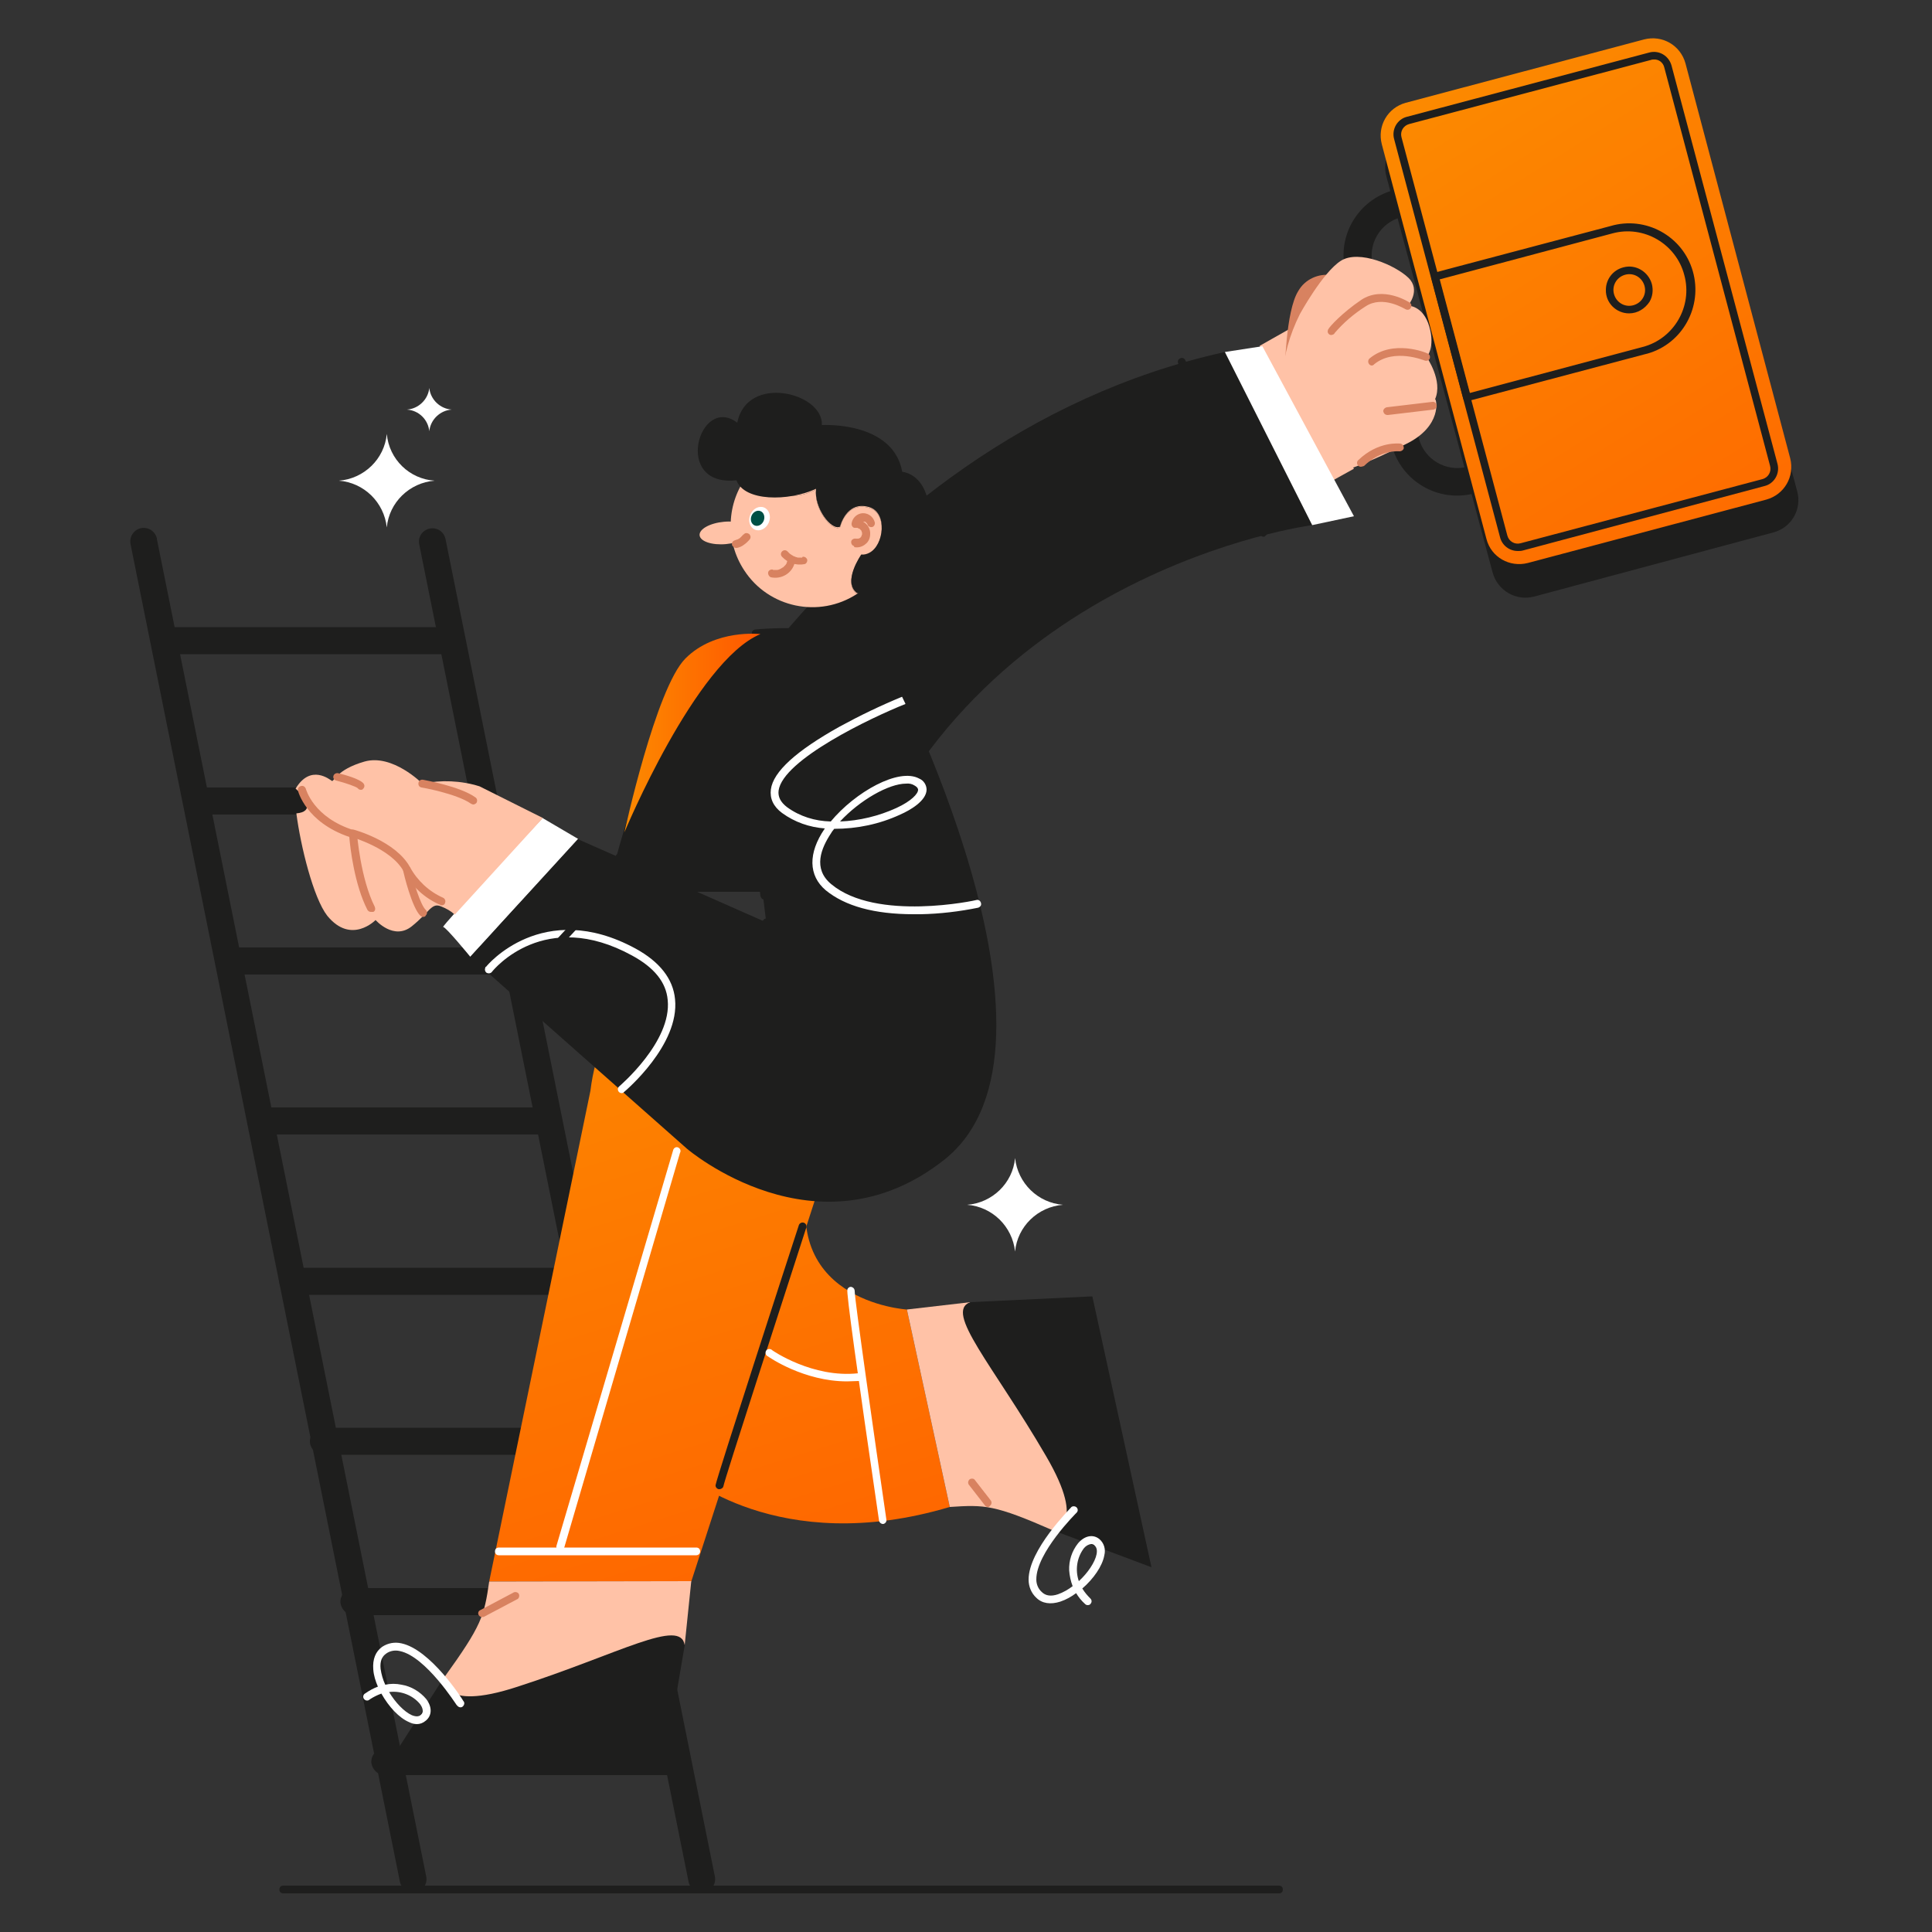 <svg transform="scale(1)" version="1.1" id="Layer_1" xmlns="http://www.w3.org/2000/svg" xmlns:xlink="http://www.w3.org/1999/xlink" x="0px" y="0px" viewBox="0 0 500 500" xml:space="preserve" class="show_show__wrapper__graphic__5Waiy "><rect x="0" y="0" width="500" height="500" fill="#333333" stroke="none"/><title>React</title><style type="text/css">
	.st0{fill:#1E1E1D;}
	.st1{fill:url(#SVGID_1_);}
	.st2{fill:#ffffff;}
	.st3{fill:url(#SVGID_00000164511521722705560430000016770489660323400361_);}
	.st4{fill:#FFC2A7;}
	.st5{fill:#D88260;}
	.st6{fill:url(#SVGID_00000048462347533087214150000000456249156233166504_);}
	.st7{fill:#FFFFFF;}
	.st8{fill:#005045;}
	.st9{fill:url(#SVGID_00000017504262283899455650000016159794292404991390_);}
	.st10{fill:#ffffff;}
	.st11{fill:url(#SVGID_00000155132622305305866060000010654848354002467475_);}
	.st12{fill:#ffffff;}
	.st13{fill:url(#SVGID_00000037674907366301090160000010103343086657428914_);}
	.st14{fill:url(#SVGID_00000164499125551254864850000006279995906038990488_);}
</style><g id="bag"><path class="st0" d="M365.8,51.6c0.5,1.9-0.6,3.9-2.5,4.4c0,0,0,0-0.1,0l-0.6,0.2c-5.5,1.5-8.7,7.1-7.3,12.5l11.9,44.8
		c1.5,5.5,7.1,8.7,12.5,7.3l0.6-0.2c1.9-0.6,3.9,0.4,4.5,2.3s-0.4,3.9-2.3,4.5c-0.1,0-0.2,0.1-0.4,0.1l-0.6,0.2
		c-9.3,2.4-18.8-3.1-21.3-12.4l-11.9-44.8c-2.5-9.3,3.1-18.8,12.4-21.3l0.6-0.2C363.3,48.5,365.3,49.7,365.8,51.6
		C365.8,51.6,365.8,51.6,365.8,51.6z"></path><path class="st0" d="M386.3,148.2L358.8,45.7c-1.3-4.7,1.5-9.5,6.2-10.7l61.9-16.6c4.7-1.3,9.5,1.5,10.7,6.2l27.5,102.5
		c1.3,4.7-1.5,9.5-6.2,10.7L397,154.4C392.4,155.6,387.6,152.9,386.3,148.2z"></path><linearGradient id="SVGID_1_" gradientUnits="userSpaceOnUse" x1="372.752" y1="483.827" x2="500.062" y2="281.688" gradientTransform="matrix(1 0 0 -1 -2.531233e-02 502.01)"><stop offset="0" style="stop-color: rgb(252, 138, 0);"></stop><stop offset="1" style="stop-color: rgb(255, 87, 0);"></stop></linearGradient><path class="st1" d="M384.7,139.5L357.6,37.3c-1.2-4.7,1.5-9.4,6.2-10.7l61.7-16.4c4.7-1.2,9.4,1.5,10.7,6.2l27.1,102.2
		c1.2,4.7-1.5,9.4-6.2,10.7l-61.7,16.4C390.7,146.9,385.9,144.2,384.7,139.5z"></path><path class="st0" d="M392.8,142.6c-2.2,0-4.1-1.5-4.6-3.6L360.8,36c-0.7-2.5,0.8-5.2,3.4-5.8l62.6-16.6c2.5-0.7,5.1,0.8,5.8,3.4
		c0,0,0,0,0,0L460,120c0.7,2.5-0.8,5.2-3.4,5.8l0,0L394,142.5C393.6,142.6,393.2,142.6,392.8,142.6z M428,15.4c-0.2,0-0.5,0-0.7,0.1
		l-62.6,16.6c-1.5,0.4-2.4,1.9-2,3.4c0,0,0,0,0,0l27.4,103.1c0.4,1.5,1.9,2.4,3.4,2c0,0,0,0,0,0l62.6-16.6c1.5-0.4,2.4-1.9,2-3.4
		c0,0,0,0,0,0L430.7,17.4C430.4,16.2,429.3,15.3,428,15.4z M456.3,124.9L456.3,124.9z"></path><path class="st0" d="M379.7,103.9c-0.2,0-0.3,0-0.5-0.1c-0.2-0.1-0.4-0.3-0.5-0.6l-8.3-31.3c-0.1-0.3,0-0.5,0.1-0.8
		c0.1-0.2,0.4-0.4,0.6-0.5l45.7-12.1c9.1-2.7,18.7,2.6,21.3,11.7s-2.6,18.7-11.7,21.3c-0.3,0.1-0.5,0.1-0.8,0.2l-45.7,12.1
		C379.8,103.9,379.8,103.9,379.7,103.9z M372.6,72.3l7.8,29.4l44.7-11.9c8.1-2.1,13-10.5,10.8-18.6c0,0,0,0,0,0l0,0
		c-2.1-8.1-10.5-13-18.6-10.8c0,0,0,0,0,0L372.6,72.3z"></path><path class="st0" d="M421.6,81.1c-3.3,0-6.1-2.7-6-6.1c0-2.7,1.8-5.1,4.5-5.8l0,0c3.2-0.9,6.5,1.1,7.4,4.3c0.4,1.6,0.2,3.2-0.6,4.6
		C425.7,79.9,423.8,81.1,421.6,81.1L421.6,81.1z M420.6,71.1L420.6,71.1c-2.2,0.6-3.5,2.8-2.9,5c0.6,2.2,2.8,3.5,5,2.9
		c2.2-0.6,3.5-2.8,2.9-5C425,71.8,422.8,70.5,420.6,71.1C420.6,71.1,420.6,71.1,420.6,71.1L420.6,71.1z"></path></g><g id="stairs"><path class="st0" d="M106.9,489.8c-1.6,0-3.1-1.2-3.4-2.8L33.8,140.9c-0.4-1.9,0.7-3.7,2.6-4.2c1.9-0.4,3.7,0.7,4.2,2.6
		c0,0.1,0,0.1,0,0.2l69.7,346.1c0.4,1.9-0.8,3.7-2.7,4.1c0,0,0,0,0,0C107.4,489.8,107.2,489.8,106.9,489.8z"></path><path class="st0" d="M181.6,489.8c-1.7,0-3.1-1.2-3.4-2.8l-69.7-346.1c-0.4-1.9,0.8-3.7,2.7-4.1c1.9-0.4,3.7,0.8,4.1,2.7L185,485.6
		c0.4,1.9-0.8,3.7-2.7,4.1c0,0,0,0,0,0C182.1,489.8,181.9,489.8,181.6,489.8z"></path><path class="st0" d="M116.9,169.3H43.3c-1.9-0.1-3.4-1.7-3.3-3.7c0.1-1.8,1.5-3.2,3.3-3.3h73.7c1.9,0.1,3.4,1.7,3.3,3.7
		C120.1,167.8,118.7,169.2,116.9,169.3z"></path><path class="st0" d="M125,210.8H51.3c-1.9-0.1-3.4-1.7-3.3-3.7c0.1-1.8,1.5-3.2,3.3-3.3H125c1.9,0.1,3.4,1.7,3.3,3.7
		C128.2,209.3,126.8,210.7,125,210.8z"></path><path class="st0" d="M133.1,252.2H59.4c-1.9-0.1-3.4-1.7-3.3-3.7c0.1-1.8,1.5-3.2,3.3-3.3h73.7c1.9,0.1,3.4,1.7,3.3,3.7
		C136.3,250.7,134.9,252.1,133.1,252.2z"></path><path class="st0" d="M141.2,293.6H67.5c-1.9,0-3.5-1.6-3.5-3.5s1.6-3.5,3.5-3.5h73.7c1.9,0,3.5,1.6,3.5,3.5
		S143.1,293.6,141.2,293.6z"></path><path class="st0" d="M149.3,335.1H75.6c-1.9-0.1-3.4-1.7-3.3-3.7c0.1-1.8,1.5-3.2,3.3-3.3h73.7c1.9,0.1,3.4,1.7,3.3,3.7
		C152.4,333.6,151,335,149.3,335.1L149.3,335.1z"></path><path class="st0" d="M157.3,376.5H83.7c-1.9,0-3.5-1.6-3.5-3.5s1.6-3.5,3.5-3.5h73.7c1.9,0,3.5,1.6,3.5,3.5
		S159.3,376.5,157.3,376.5L157.3,376.5z"></path><path class="st0" d="M165.4,418H91.8c-1.9,0.1-3.5-1.4-3.7-3.3c-0.1-1.9,1.4-3.5,3.3-3.7c0.1,0,0.2,0,0.4,0h73.7
		c1.9,0.1,3.4,1.7,3.3,3.7C168.6,416.5,167.2,417.9,165.4,418z"></path><path class="st0" d="M173.5,459.4H99.8c-1.9,0.1-3.5-1.4-3.7-3.3c-0.1-1.9,1.4-3.5,3.3-3.7c0.1,0,0.2,0,0.4,0h73.7
		c1.9,0.1,3.4,1.7,3.3,3.7C176.7,457.9,175.3,459.3,173.5,459.4z"></path></g><g id="light"><path class="st2" d="M275.1,311.8c-6.5,0.5-11.8,5.6-12.4,12.1c-0.7-6.5-5.9-11.6-12.4-12.1c6.5-0.5,11.8-5.6,12.4-12.1
		C263.4,306.2,268.6,311.3,275.1,311.8z"></path><path class="st2" d="M112.5,124.4c-6.5,0.5-11.8,5.6-12.4,12.1c-0.7-6.5-5.9-11.6-12.4-12.1c6.5-0.5,11.8-5.6,12.4-12.1
		C100.7,118.9,106,124,112.5,124.4z"></path><path class="st2" d="M116.9,106c-3,0.2-5.5,2.6-5.8,5.6c-0.3-3-2.7-5.4-5.8-5.6c3-0.2,5.5-2.6,5.8-5.6
		C111.4,103.4,113.9,105.8,116.9,106z"></path></g><g id="character"><linearGradient id="SVGID_00000049200799241345403040000016051251400276511623_" gradientUnits="userSpaceOnUse" x1="177.215" y1="384.426" x2="108.255" y2="153.196" gradientTransform="matrix(0.953 -0.303 -0.303 -0.953 198.341 499.342)"><stop offset="0" style="stop-color: rgb(30, 30, 29);"></stop><stop offset="0.78" style="stop-color: rgb(30, 30, 29);"></stop><stop offset="0.91" style="stop-color: rgb(30, 30, 29);"></stop></linearGradient><path d="M219.1,235.9
		c28.3-88.1,120.5-100,120.5-100L317,91.1c-103.2,22.7-151.6,129.6-151.6,129.6L219.1,235.9z" style="fill: url(&quot;#SVGID_00000049200799241345403040000016051251400276511623_&quot;);"></path><path class="st4" d="M337.6,128.4l12.8-7.1c0,0-11.4-17.1-12.2-26.1S337.5,83,337.5,83L326,89.5L337.6,128.4z"></path><path class="st5" d="M344.6,71.2c-3.4-0.5-6.9,1.1-8.6,4.1c-3.3,5.2-3.5,21-3.5,21L344.6,71.2z"></path><path class="st4" d="M336.4,81.3c0,0,5.9-10.8,10.6-13.8s14.2,1.2,17.5,4.4s-0.1,7.2-0.1,7.2s3.9-0.1,5.5,5.4s-0.7,7.9-0.7,7.9
		s4.3,6.1,2.2,10.9c0.4,0,1.9,7-7.5,11.6c-9.9,4.8-18.2,8.7-22.7,7.4S325.5,103.2,336.4,81.3z"></path><path class="st5" d="M352.2,120.8c-0.6,0-1-0.5-1-1c0-0.3,0.1-0.5,0.3-0.7c5.2-5,10.6-4.3,10.9-4.3c0.6,0.1,0.9,0.6,0.9,1.1
		s-0.6,0.9-1.1,0.9c-0.2,0-4.8-0.5-9.2,3.8C352.6,120.7,352.4,120.8,352.2,120.8z"></path><path class="st5" d="M344.6,86.7c-0.2,0-0.3,0-0.5-0.1c-0.5-0.3-0.6-0.8-0.4-1.3c0.4-0.8,3.6-4.3,8.6-7.7
		c5.6-3.7,12.2,0.5,12.5,0.7c0.5,0.3,0.6,0.9,0.3,1.4c-0.3,0.5-0.9,0.6-1.4,0.3c-0.1,0-5.8-3.7-10.3-0.7c-3,1.9-5.7,4.2-8,6.9
		C345.3,86.5,345,86.6,344.6,86.7z"></path><path class="st5" d="M355.1,94.6c-0.3,0-0.6-0.1-0.8-0.4c-0.3-0.4-0.3-1,0.1-1.4c6.1-5.1,14.8-1.5,15.1-1.3
		c0.5,0.2,0.7,0.8,0.5,1.3c-0.2,0.5-0.8,0.7-1.3,0.5c-0.1,0-7.9-3.3-13.1,1C355.5,94.5,355.3,94.5,355.1,94.6z"></path><path class="st5" d="M359.1,107.4c-0.6,0-1-0.4-1.1-0.9s0.4-1,0.9-1.1l11.8-1.4c0.5-0.1,1,0.3,1.1,0.9c0.1,0.5-0.3,1-0.8,1.1
		l-11.8,1.4L359.1,107.4z"></path><linearGradient id="SVGID_00000046320510061803231600000006792776960793055922_" gradientUnits="userSpaceOnUse" x1="165.17" y1="271.76" x2="243.45" y2="20.85" gradientTransform="matrix(1 0 0 -1 0 502)"><stop offset="0" style="stop-color: rgb(252, 138, 0);"></stop><stop offset="1" style="stop-color: rgb(255, 87, 0);"></stop></linearGradient><path d="M234.7,338.9c0,0-35.2-2.1-24.1-38
		l-34,80.2c0,0,24.6,22.2,69.2,8.9L234.7,338.9z" style="fill: url(&quot;#SVGID_00000046320510061803231600000006792776960793055922_&quot;);"></path><path class="st4" d="M193.5,123c2,2.2,4.6,3.9,7.4,4.8c3.4,1,7.1,0.6,10.3-1.1c-0.6,5,4,11,6.2,9.8c0,0,1.5-6.7,7.4-5.1
		c5,1.3,4,10,0.1,11.9c-0.6,0.3-1.3,0.4-2,0.4c0,0-5,7.1-1.1,10c-9.8,6.4-22.9,3.6-29.2-6.1C187.6,140,188,130.1,193.5,123z"></path><path class="st4" d="M193.5,123c2,2.2,4.6,3.9,7.4,4.8c3.4,1,7.1,0.6,10.3-1.1c-0.6,5,4,11,6.2,9.8c0,0,1.5-6.7,7.4-5.1
		c5,1.3,4,10,0.1,11.9c-0.6,0.3-1.3,0.4-2,0.4c0,0-5,7.1-1.1,10l0,0c4.9-3.2,8.3-8.3,9.3-14c2.1-11.5-5.6-22.5-17.1-24.5
		C206.2,113.7,198.3,116.7,193.5,123z"></path><ellipse class="st4" transform="matrix(0.996 -9.098020e-02 9.098020e-02 0.996 -11.769 17.642)" cx="187.6" cy="137.9" rx="6.6" ry="2.9"></ellipse><path class="st0" d="M190.8,109.4c2.5-12.7,22.3-7.8,21.9,0.6c0,0,18.4-1.1,20.8,12.1c6.8,1,8.8,11.5,4.6,15.5
		c0.4,10-7.2,17.7-16.3,15.9l0,0c-3.9-2.9,1.1-10,1.1-10c0.7,0.1,1.4-0.1,2-0.4c3.9-1.9,4.9-10.6-0.1-11.9c-5.8-1.6-7.4,5.1-7.4,5.1
		c-2.2,1.1-6.8-4.8-6.2-9.8c-7.2,3.3-18.6,3.3-20.6-2.2C173.9,126.1,181,101.9,190.8,109.4z"></path><path class="st5" d="M221.1,141.6c1,0.2,2.1-0.1,2.9-0.8c0.8-0.6,1.2-1.6,1.2-2.6c0.1-1.9-1.5-3.6-3.4-3.6c-0.1,0-0.2,0-0.3,0
		l0.9,1.3c0-0.1,0-0.2,0.1-0.3c0-0.1,0-0.1,0,0l0.1-0.1l0.1-0.2l0.1-0.1l0.1-0.1c-0.1,0.1-0.1,0.1,0,0c0.1,0,0.2-0.1,0.2-0.1
		c-0.2,0.1,0.1,0,0.1,0s-0.1,0,0.1,0h0.3c-0.2,0,0.1,0,0.1,0s0.3,0.1,0.1,0l0.2,0.1c0.2,0.1,0-0.1,0.1,0.1c0.1,0.1,0.1,0.1,0.2,0.2
		c-0.1-0.1,0.1,0.1,0.1,0.1s0,0.1,0,0l0.1,0.2c0.1,0.5,0.7,0.8,1.2,0.7c0.5-0.1,0.8-0.7,0.7-1.2c-0.4-1.6-2-2.7-3.7-2.3
		c-1.2,0.3-2.1,1.3-2.3,2.5c-0.1,0.5,0.2,1.1,0.7,1.2c0.1,0,0.2,0,0.3,0c0.1,0,0.3,0,0.4,0c0.1,0-0.1,0,0.1,0l0.2,0.1l0.1,0.1h0.1
		l0.2,0.1c0.1,0,0.1,0.1,0,0l0.2,0.2l0.1,0.1c-0.1-0.1,0.1,0.1,0.1,0.1l0.1,0.2c-0.1-0.1,0,0.1,0,0.1c0,0.1,0.1,0.2,0.1,0.2
		c0,0.1,0,0.1,0,0c0,0.1,0,0.2,0,0.2c0,0.1,0,0.1,0,0.2c0,0.2,0.1-0.2,0,0.1c0,0.1,0,0.1-0.1,0.2v0.1l0,0l-0.1,0.2
		c0,0-0.1,0.2,0,0.1c-0.1,0.1-0.2,0.2-0.3,0.3c-0.1,0.1,0.1-0.1,0,0l-0.2,0.1l-0.2,0.1c0.1-0.1-0.1,0-0.1,0h-0.2c-0.1,0-0.2,0-0.1,0
		h-0.2c0,0-0.3,0-0.1,0c-0.5-0.1-1.1,0.2-1.2,0.7c-0.1,0.5,0.2,1.1,0.7,1.2L221.1,141.6z"></path><path class="st5" d="M199.5,149.4c2.8,0.6,5.6-1.1,6.2-3.9c0.1-0.5-0.2-1.1-0.7-1.2c-0.5-0.1-1.1,0.2-1.2,0.7
		c0,0.1-0.1,0.2-0.1,0.4c0,0.1,0,0.1-0.1,0.1c0,0-0.1,0.2,0,0.1s0,0.1,0,0.1l-0.1,0.2c-0.1,0.1-0.1,0.2-0.2,0.3l-0.1,0.1
		c-0.1,0.1,0.1-0.1,0,0l-0.3,0.3l-0.2,0.2c-0.1,0.1-0.1,0.1,0,0c0,0-0.1,0.1-0.2,0.1c-0.2,0.1-0.4,0.3-0.7,0.4l0,0l-0.2,0.1
		l-0.4,0.1c-0.1,0-0.1,0-0.2,0c0.1,0,0.1,0,0,0h-0.4h-0.4c-0.1,0-0.1,0,0,0c-0.1,0-0.2,0-0.2-0.1c-0.5-0.1-1.1,0.2-1.2,0.7
		C198.7,148.6,199,149.2,199.5,149.4L199.5,149.4z"></path><path class="st5" d="M207.6,144.3C207.5,144.3,207.6,144.3,207.6,144.3c0,0-0.1,0-0.1,0c-0.1,0-0.2,0-0.3,0c-0.2,0-0.4,0-0.6,0
		c0,0-0.1,0-0.1,0c0,0,0.2,0,0,0c-0.1,0-0.2,0-0.3-0.1c-0.2,0-0.4-0.1-0.6-0.2c-0.1,0-0.2-0.1-0.3-0.1c0,0,0.2,0.1,0,0l-0.1-0.1
		c-0.2-0.1-0.4-0.2-0.5-0.3l-0.3-0.2c-0.1-0.1,0,0,0,0s-0.1-0.1-0.1-0.1s-0.3-0.3-0.5-0.5c-0.4-0.4-1-0.4-1.4,0
		c-0.4,0.4-0.4,1,0,1.4c1.5,1.6,3.6,2.3,5.8,1.9c0.5-0.1,0.8-0.7,0.7-1.2c-0.2-0.5-0.7-0.8-1.2-0.7L207.6,144.3z"></path><ellipse class="st7" transform="matrix(0.38 -0.925 0.925 0.38 -2.273 265.073)" cx="196.6" cy="134.2" rx="3.1" ry="2.6"></ellipse><ellipse class="st8" transform="matrix(0.38 -0.925 0.925 0.38 -2.586 264.532)" cx="196.1" cy="134.2" rx="2" ry="1.7"></ellipse><path class="st5" d="M190.7,141.8c0.6-0.1,1.3-0.4,1.8-0.8c0.6-0.4,1.1-0.9,1.6-1.5c0.1-0.2,0.2-0.5,0.1-0.8
		c-0.1-0.2-0.2-0.5-0.5-0.6c-0.2-0.1-0.5-0.2-0.8-0.1l-0.2,0.1c-0.1,0.1-0.3,0.2-0.4,0.4l0,0l0.1-0.2c-0.3,0.3-0.5,0.6-0.9,0.9
		l0.2-0.1c-0.3,0.2-0.7,0.5-1.1,0.6l0.2-0.1c-0.3,0.1-0.5,0.2-0.8,0.3c-0.5,0.2-0.7,0.8-0.5,1.3
		C189.8,141.6,190.3,141.9,190.7,141.8L190.7,141.8z"></path><linearGradient id="SVGID_00000085244302755612573820000007145315446302693785_" gradientUnits="userSpaceOnUse" x1="139.93" y1="263.886" x2="218.21" y2="12.976" gradientTransform="matrix(1 0 0 -1 0 502)"><stop offset="0" style="stop-color: rgb(252, 138, 0);"></stop><stop offset="1" style="stop-color: rgb(255, 87, 0);"></stop></linearGradient><path d="M185.8,249.3L185.8,249.3
		c-17.1-2.1-30.6,13-33,33l-26.2,127h52.3l39.6-122.2c2.6-18-9.9-34.8-27.9-37.4C189.1,249.4,187.5,249.3,185.8,249.3z" style="fill: url(&quot;#SVGID_00000085244302755612573820000007145315446302693785_&quot;);"></path><path class="st4" d="M126.6,409.3c-1.3,9-1.9,11.3-11.7,24.9c-2.2,18.5,62.3-8.5,62.3-8.5l1.7-16.5L126.6,409.3z"></path><path class="st0" d="M177.2,425.8l-5.3,31.2l-71.8,0.1l14.8-23c0,0-1.6,9.2,19.1,2.4C160.3,428,176.2,418.6,177.2,425.8z"></path><path class="st10" d="M107.9,446.2c-0.7,0-1.4-0.2-2-0.5c-2.6-1.1-5.3-4-7.2-7.4c-1.1,0.4-2.1,0.9-3,1.5c-0.4,0.4-1,0.4-1.4,0
		s-0.4-1,0-1.4c0.1-0.1,0.2-0.1,0.3-0.2c1-0.7,2.1-1.3,3.2-1.7c-0.6-1.4-1.1-2.9-1.2-4.5c-0.2-2.6,0.6-4.6,2.3-5.8
		c1.5-1,3.3-1.3,5-0.9c7.5,1.6,15.7,14.3,16,14.9c0.4,0.4,0.3,1-0.1,1.4c-0.4,0.4-1,0.3-1.4-0.1c-0.1-0.1-0.1-0.2-0.2-0.2
		c-0.1-0.1-8-12.6-14.7-14c-1.2-0.3-2.5-0.1-3.5,0.6c-1.2,0.8-1.7,2.1-1.5,4c0.2,1.4,0.6,2.8,1.2,4.1c1.4-0.3,2.8-0.3,4.2,0
		c2.5,0.4,4.8,1.8,6.4,3.7c1.6,2.1,1.5,4.3-0.1,5.6C109.5,445.9,108.7,446.2,107.9,446.2z M100.7,437.9c1.6,2.7,3.9,5.1,5.9,6
		c1.5,0.6,2.1,0.1,2.3-0.1c1.1-0.9,0.1-2.4-0.2-2.8C106.8,438.7,103.7,437.5,100.7,437.9L100.7,437.9z"></path><path class="st4" d="M245.8,390c9.1-0.6,11.5-0.6,26.8,6.1c18.5-1.7-21.5-59.1-21.5-59.1l-16.4,1.9L245.8,390z"></path><path class="st0" d="M251.1,337l31.6-1.5l15.3,70.1l-25.6-9.6c0,0,9.3-0.4-1.7-19.2C256.9,353.1,244.3,339.5,251.1,337z"></path><path class="st10" d="M281.5,415.4c-0.3,0-0.5-0.1-0.7-0.3c-0.9-0.8-1.7-1.8-2.3-2.8c-1.2,0.9-2.6,1.7-4.1,2.2
		c-2.5,0.8-4.7,0.5-6.2-1c-1.3-1.2-2-2.9-2-4.7c0-7.7,10.7-18.3,11.1-18.8c0.4-0.3,1.1-0.2,1.4,0.2c0.3,0.4,0.3,0.8,0,1.2
		c-0.1,0.1-10.6,10.5-10.5,17.4c0,1.2,0.5,2.4,1.4,3.2c1,1,2.4,1.2,4.2,0.6c1.4-0.5,2.6-1.2,3.8-2.1c-0.5-1.3-0.8-2.7-0.9-4.1
		c-0.1-2.5,0.7-5,2.3-7c1.7-2,3.9-2.4,5.5-1.1c1.2,1,1.7,2.6,1.3,4.2c-0.5,2.8-2.8,6.1-5.7,8.6c0.6,1,1.3,1.8,2.1,2.6
		c0.4,0.4,0.4,1,0,1.4C282.1,415.3,281.8,415.4,281.5,415.4z M282.4,399.6c-0.8,0.1-1.4,0.5-1.9,1.1c-1.8,2.4-2.3,5.6-1.3,8.5
		c2.3-2.1,4.2-4.9,4.6-7c0.3-1.6-0.4-2.1-0.6-2.3C283,399.7,282.7,399.6,282.4,399.6z"></path><linearGradient id="SVGID_00000027563326932494731550000017303400128751346818_" gradientUnits="userSpaceOnUse" x1="171.248" y1="344.558" x2="247.757" y2="212.978" gradientTransform="matrix(1 0 0 -1 0 502)"><stop offset="0" style="stop-color: rgb(30, 30, 29);"></stop><stop offset="0.78" style="stop-color: rgb(30, 30, 29);"></stop><stop offset="0.91" style="stop-color: rgb(30, 30, 29);"></stop></linearGradient><path d="M192.3,164.7c0,0,17.1-4,34.1,3.5
		c10.7,4.7,4.7,32.8-10.9,57.3c-1.9,3-4.6,5.3-8.1,5.3h-38.8c-5.4,0-10.1-4.9-8.8-10.1c4.3-15.6,10.1-30.9,17.2-45.4
		C181.9,166.2,192.3,164.7,192.3,164.7z" style="fill: url(&quot;#SVGID_00000027563326932494731550000017303400128751346818_&quot;);"></path><path class="st12" d="M140.4,211.7c0,0-26.4,28.2-25.7,28.2s7,7.7,7,7.7l27.9-30.5L140.4,211.7z"></path><linearGradient id="SVGID_00000055707624014265888790000001613814390137635469_" gradientUnits="userSpaceOnUse" x1="151.878" y1="333.415" x2="228.058" y2="202.405" gradientTransform="matrix(1 0 0 -1 0 502)"><stop offset="0" style="stop-color: rgb(30, 30, 29);"></stop><stop offset="0.78" style="stop-color: rgb(30, 30, 29);"></stop><stop offset="0.91" style="stop-color: rgb(30, 30, 29);"></stop></linearGradient><path d="M121.7,247.7l56.1,49.6
		c0,0,33.6,28.8,66.5,2.9c37.2-29.3-14-127.9-14-127.9l-38.4,14.1l6.4,52.3l-48.7-21.5L121.7,247.7z" style="fill: url(&quot;#SVGID_00000055707624014265888790000001613814390137635469_&quot;);"></path><path class="st4" d="M140.5,211.7l-16.4-8.2c-4.8-1.5-9.9-1.7-14.8-0.7c0,0-7.7-7.8-15-5.7s-7.9,5.3-8.4,5s-5.5-4.5-9.4,2
		c3,2.6,4.8,6,0.2,6.4c1.1,8.5,4.4,21.9,8,26.5c6.2,7.6,12.5,1.1,12.5,1.1s4.7,5.4,9.4,1.6s5.1-6.2,7.6-5.1c1.3,0.5,2.5,1.2,3.5,2.1
		L140.5,211.7z"></path><path class="st5" d="M96,236c-0.4,0-0.7-0.2-0.9-0.5c-3.4-6.6-4.5-16.3-4.7-18.9c-11.2-3.8-13.3-11.8-13.3-12.1
		c-0.1-0.5,0.3-1,0.9-1.1c0.5-0.1,0.9,0.2,1.1,0.6l0,0c0.1,0.3,2,7.6,12.6,10.9c0.4,0.1,0.7,0.5,0.7,0.9c0,0.1,0.9,11.6,4.6,18.9
		c0.2,0.5,0.1,1.1-0.4,1.3C96.3,236,96.2,236,96,236z"></path><path class="st5" d="M114.3,234.3c-0.1,0-0.2,0-0.3-0.1c-4.1-1.7-7.5-4.9-9.6-8.8c-3.3-5.9-13.3-8.7-13.4-8.8
		c-0.5-0.1-0.8-0.7-0.7-1.2c0.1-0.5,0.7-0.8,1.2-0.7c0.4,0.1,10.9,3,14.6,9.7c1.9,3.5,4.9,6.3,8.5,7.9c0.5,0.2,0.8,0.8,0.6,1.3
		C115.1,234.1,114.7,234.3,114.3,234.3L114.3,234.3z"></path><path class="st5" d="M109.5,237.3c-0.2,0-0.5-0.1-0.7-0.3c-2.2-2.1-4.3-10.8-4.5-11.8c-0.1-0.5,0.4-1,0.9-1.1c0.4,0,0.9,0.2,1,0.6
		c0.8,3.5,2.6,9.5,4,10.8c0.4,0.4,0.4,1,0,1.4C110.1,237.2,109.8,237.3,109.5,237.3z"></path><path class="st0" d="M197.8,232.8c-0.5,0-0.9-0.4-1-0.9l-5-42.8c0,0,0-0.1,0-0.1c0-0.2,0.6-17.7,26-22.6c0.6,0,1,0.4,1,1
		c0,0.4-0.2,0.8-0.7,1c-23.3,4.5-24.3,19.4-24.4,20.6l5,42.7c0.1,0.5-0.3,1-0.9,1.1L197.8,232.8z"></path><path class="st0" d="M222.4,260.8c-0.4,0-0.7-0.2-0.9-0.6c-4.8-9.7-13.2-17.1-23.5-20.5c-0.4-0.1-0.7-0.5-0.7-0.9
		c0-0.4,0.2-0.8,0.6-1l7.8-3c0.5-0.1,1.1,0.2,1.2,0.7c0.1,0.4-0.1,0.9-0.5,1.1l-5.2,2c9.7,3.9,17.5,11.3,22.1,20.7
		c0.2,0.5,0,1.1-0.4,1.3C222.7,260.7,222.5,260.8,222.4,260.8z"></path><path class="st0" d="M179.2,231.7c-0.3,0-1,0-19.5-8.9c-0.5-0.3-0.6-0.9-0.3-1.4c0.2-0.4,0.7-0.6,1.2-0.4
		c6.6,3.2,17.6,8.4,18.8,8.8c0.6,0,1,0.5,0.9,1.1S179.7,231.7,179.2,231.7L179.2,231.7z"></path><path class="st0" d="M186.2,385.4H186c-0.5-0.1-0.9-0.6-0.8-1.1c0.3-1.9,19.3-60.4,21.5-67.1c0.1-0.5,0.6-0.9,1.2-0.8
		c0.5,0.1,0.9,0.6,0.8,1.2c0,0.1,0,0.2-0.1,0.3c-5.8,18-21.1,65-21.4,66.8C187.1,385.1,186.6,385.4,186.2,385.4z"></path><path class="st2" d="M236.4,236.6c-10.1,0-17.7-2.1-22.7-6.2c-4.5-3.8-4.6-9.6-0.3-15.9l0.1-0.1c-4-0.3-7.8-1.6-11.1-4
		c-2.3-1.7-3.2-3.8-2.9-6.1c0.6-4.6,6.6-10,17.7-16.2c5.3-2.9,10.7-5.5,16.3-7.8c0.5-0.3,1.1-0.1,1.4,0.4c0.3,0.5,0.1,1.1-0.4,1.4
		c-0.1,0-0.2,0.1-0.2,0.1c-8.8,3.5-31.7,14.4-32.8,22.4c-0.2,1.6,0.5,3,2.2,4.3c3.3,2.4,7.2,3.6,11.3,3.7c6.3-7.6,17.6-14,22.9-11.1
		c1.2,0.5,1.9,1.7,1.9,2.9c-0.1,2.9-4.3,5.3-6.8,6.4c-5.4,2.5-11.2,3.7-17.1,3.7c-0.3,0.4-0.6,0.7-0.8,1.1c-2.6,3.9-4.8,9.2,0,13.2
		c11.7,9.8,37.5,4.2,37.7,4.1c0.5-0.1,1,0.3,1.1,0.9c0.1,0.5-0.2,0.9-0.7,1.1c-4.9,1-9.9,1.6-14.9,1.7L236.4,236.6z M234.5,202.8
		c-4.5,0-12,4.3-17.1,9.8c5-0.2,10-1.4,14.6-3.5c3.9-1.8,5.6-3.7,5.6-4.7c0-0.1,0-0.6-0.9-1.1C236.1,202.9,235.3,202.7,234.5,202.8
		L234.5,202.8z"></path><path class="st2" d="M160.9,282.9c-0.6,0-1-0.5-1-1c0-0.3,0.1-0.5,0.3-0.7c0.1-0.1,13.7-11.6,12.6-22.4c-0.4-4.6-3.5-8.4-9.2-11.5
		c-22.6-12.4-35.7,3.5-36.2,4.1c-0.3,0.5-0.9,0.6-1.4,0.4c-0.5-0.3-0.6-0.9-0.4-1.4c0-0.1,0.1-0.2,0.2-0.2
		c0.1-0.2,14.6-17.8,38.7-4.7c6.2,3.4,9.7,7.8,10.2,13.1c1.2,11.8-12.7,23.6-13.3,24.1C161.4,282.8,161.1,282.9,160.9,282.9z"></path><path class="st0" d="M134.9,255.6c-0.2,0-0.5-0.1-0.7-0.3c-0.4-0.4-0.4-1-0.1-1.4l27.8-30.1c0.3-0.5,0.9-0.6,1.4-0.2
		s0.6,0.9,0.2,1.4c-0.1,0.1-0.1,0.1-0.2,0.2l-27.8,30.1C135.4,255.5,135.1,255.6,134.9,255.6z"></path><path class="st7" d="M180.2,402.5h-51.1c-0.6,0-1-0.4-1-1s0.4-1,1-1h51.1c0.6,0,1,0.4,1,1S180.7,402.5,180.2,402.5z"></path><path class="st7" d="M145,401.3c-0.1,0-0.2,0-0.3,0c-0.5-0.2-0.8-0.7-0.7-1.2l30.2-102.4c0.1-0.5,0.6-0.9,1.1-0.8
		c0.5,0.1,0.9,0.6,0.8,1.1c0,0.1,0,0.2-0.1,0.3L146,400.6C145.9,401,145.5,401.3,145,401.3z"></path><path class="st7" d="M228.5,394.4c-0.5,0-0.9-0.4-1-0.8c-5.7-38.9-8.5-59.1-8.2-59.9c0.2-0.5,0.7-0.8,1.2-0.6
		c0.5,0.2,0.7,0.6,0.7,1.1c0,2.2,4.9,36.5,8.2,59.1c0.1,0.5-0.3,1-0.8,1.1L228.5,394.4z"></path><path class="st7" d="M219.2,357.5c-11.1,0-20.1-6.2-20.5-6.5c-0.5-0.2-0.7-0.8-0.5-1.3c0.2-0.5,0.8-0.7,1.3-0.5
		c0.1,0,0.2,0.1,0.3,0.2c0.1,0.1,10.5,7.3,22.3,6c0.6-0.1,1,0.3,1.1,0.9c0.1,0.6-0.3,1-0.9,1.1C221.3,357.4,220.3,357.5,219.2,357.5
		z"></path><path class="st5" d="M122.5,208.2c-0.2,0-0.4-0.1-0.6-0.2c-3.7-2.6-12.7-4.2-12.8-4.2c-0.6-0.1-0.9-0.6-0.8-1.2s0.6-0.9,1.2-0.8
		c0.4,0.1,9.6,1.7,13.6,4.6c0.4,0.3,0.5,0.9,0.2,1.4C123.1,208,122.8,208.2,122.5,208.2z"></path><path class="st5" d="M93.4,204.4c-0.3,0-0.6-0.1-0.8-0.4c-0.4-0.4-2.9-1.3-5.6-2c-0.5-0.1-0.9-0.7-0.7-1.2c0.1-0.5,0.7-0.8,1.2-0.7
		c1.7,0.4,5.7,1.5,6.6,2.7c0.3,0.4,0.3,1-0.2,1.4C93.9,204.3,93.7,204.4,93.4,204.4z"></path><path class="st5" d="M124.8,418.5c-0.4,0-0.7-0.2-0.9-0.5c-0.3-0.5-0.1-1.1,0.4-1.3l8.5-4.5c0.4-0.3,1.1-0.2,1.4,0.2
		c0.3,0.4,0.2,1.1-0.2,1.4c-0.1,0.1-0.2,0.1-0.2,0.1l-8.5,4.5C125.1,418.5,125,418.5,124.8,418.5z"></path><path class="st5" d="M255.7,390c-0.3,0-0.6-0.1-0.8-0.4l-4.2-5.4c-0.3-0.5-0.1-1.1,0.3-1.4c0.4-0.2,0.9-0.2,1.2,0.1l4.2,5.4
		c0.3,0.4,0.3,1-0.2,1.4C256.1,389.9,255.9,390,255.7,390z"></path><path class="st0" d="M239.8,194.6c-0.5,0-0.9-0.3-1-0.7c0-0.1-4-13.9-11-22.8c-6.8-8.6-31.8-6.2-32.1-6.2c-0.6,0.1-1-0.3-1.1-0.9
		c-0.1-0.6,0.3-1,0.9-1.1c1.1-0.1,26.4-2.5,33.8,6.9c7.2,9.2,11.2,22.9,11.3,23.5c0.1,0.5-0.2,1.1-0.7,1.2
		C239.9,194.6,239.9,194.6,239.8,194.6z"></path><linearGradient id="SVGID_00000160912863670661874110000008577415633206461587_" gradientUnits="userSpaceOnUse" x1="161.63" y1="312.297" x2="196.8" y2="312.297" gradientTransform="matrix(1 0 0 -1 0 502)"><stop offset="0" style="stop-color: rgb(252, 138, 0);"></stop><stop offset="1" style="stop-color: rgb(255, 87, 0);"></stop></linearGradient><path d="M161.6,215.4c0,0,18.4-44.3,35.2-51.3
		c0,0-11.7-1.4-19.4,6.3S161.6,215.4,161.6,215.4z" style="fill: url(&quot;#SVGID_00000160912863670661874110000008577415633206461587_&quot;);"></path><polygon class="st12" points="317,91.1 326.7,89.6 350.4,133.6 339.6,135.9 	"></polygon><path class="st0" d="M327,138.9c-0.4,0-0.7-0.2-0.9-0.6L305,94.2c-0.3-0.5-0.2-1.1,0.3-1.4s1.1-0.2,1.4,0.3c0,0.1,0.1,0.1,0.1,0.2
		l21.1,44.1c0.2,0.5,0,1.1-0.5,1.3C327.3,138.9,327.2,138.9,327,138.9z"></path></g><g id="line"><path class="st0" d="M331.1,490H73.3c-0.6,0-1-0.4-1-1s0.4-1,1-1h257.7c0.6,0,1,0.4,1,1S331.6,490,331.1,490z"></path></g></svg>